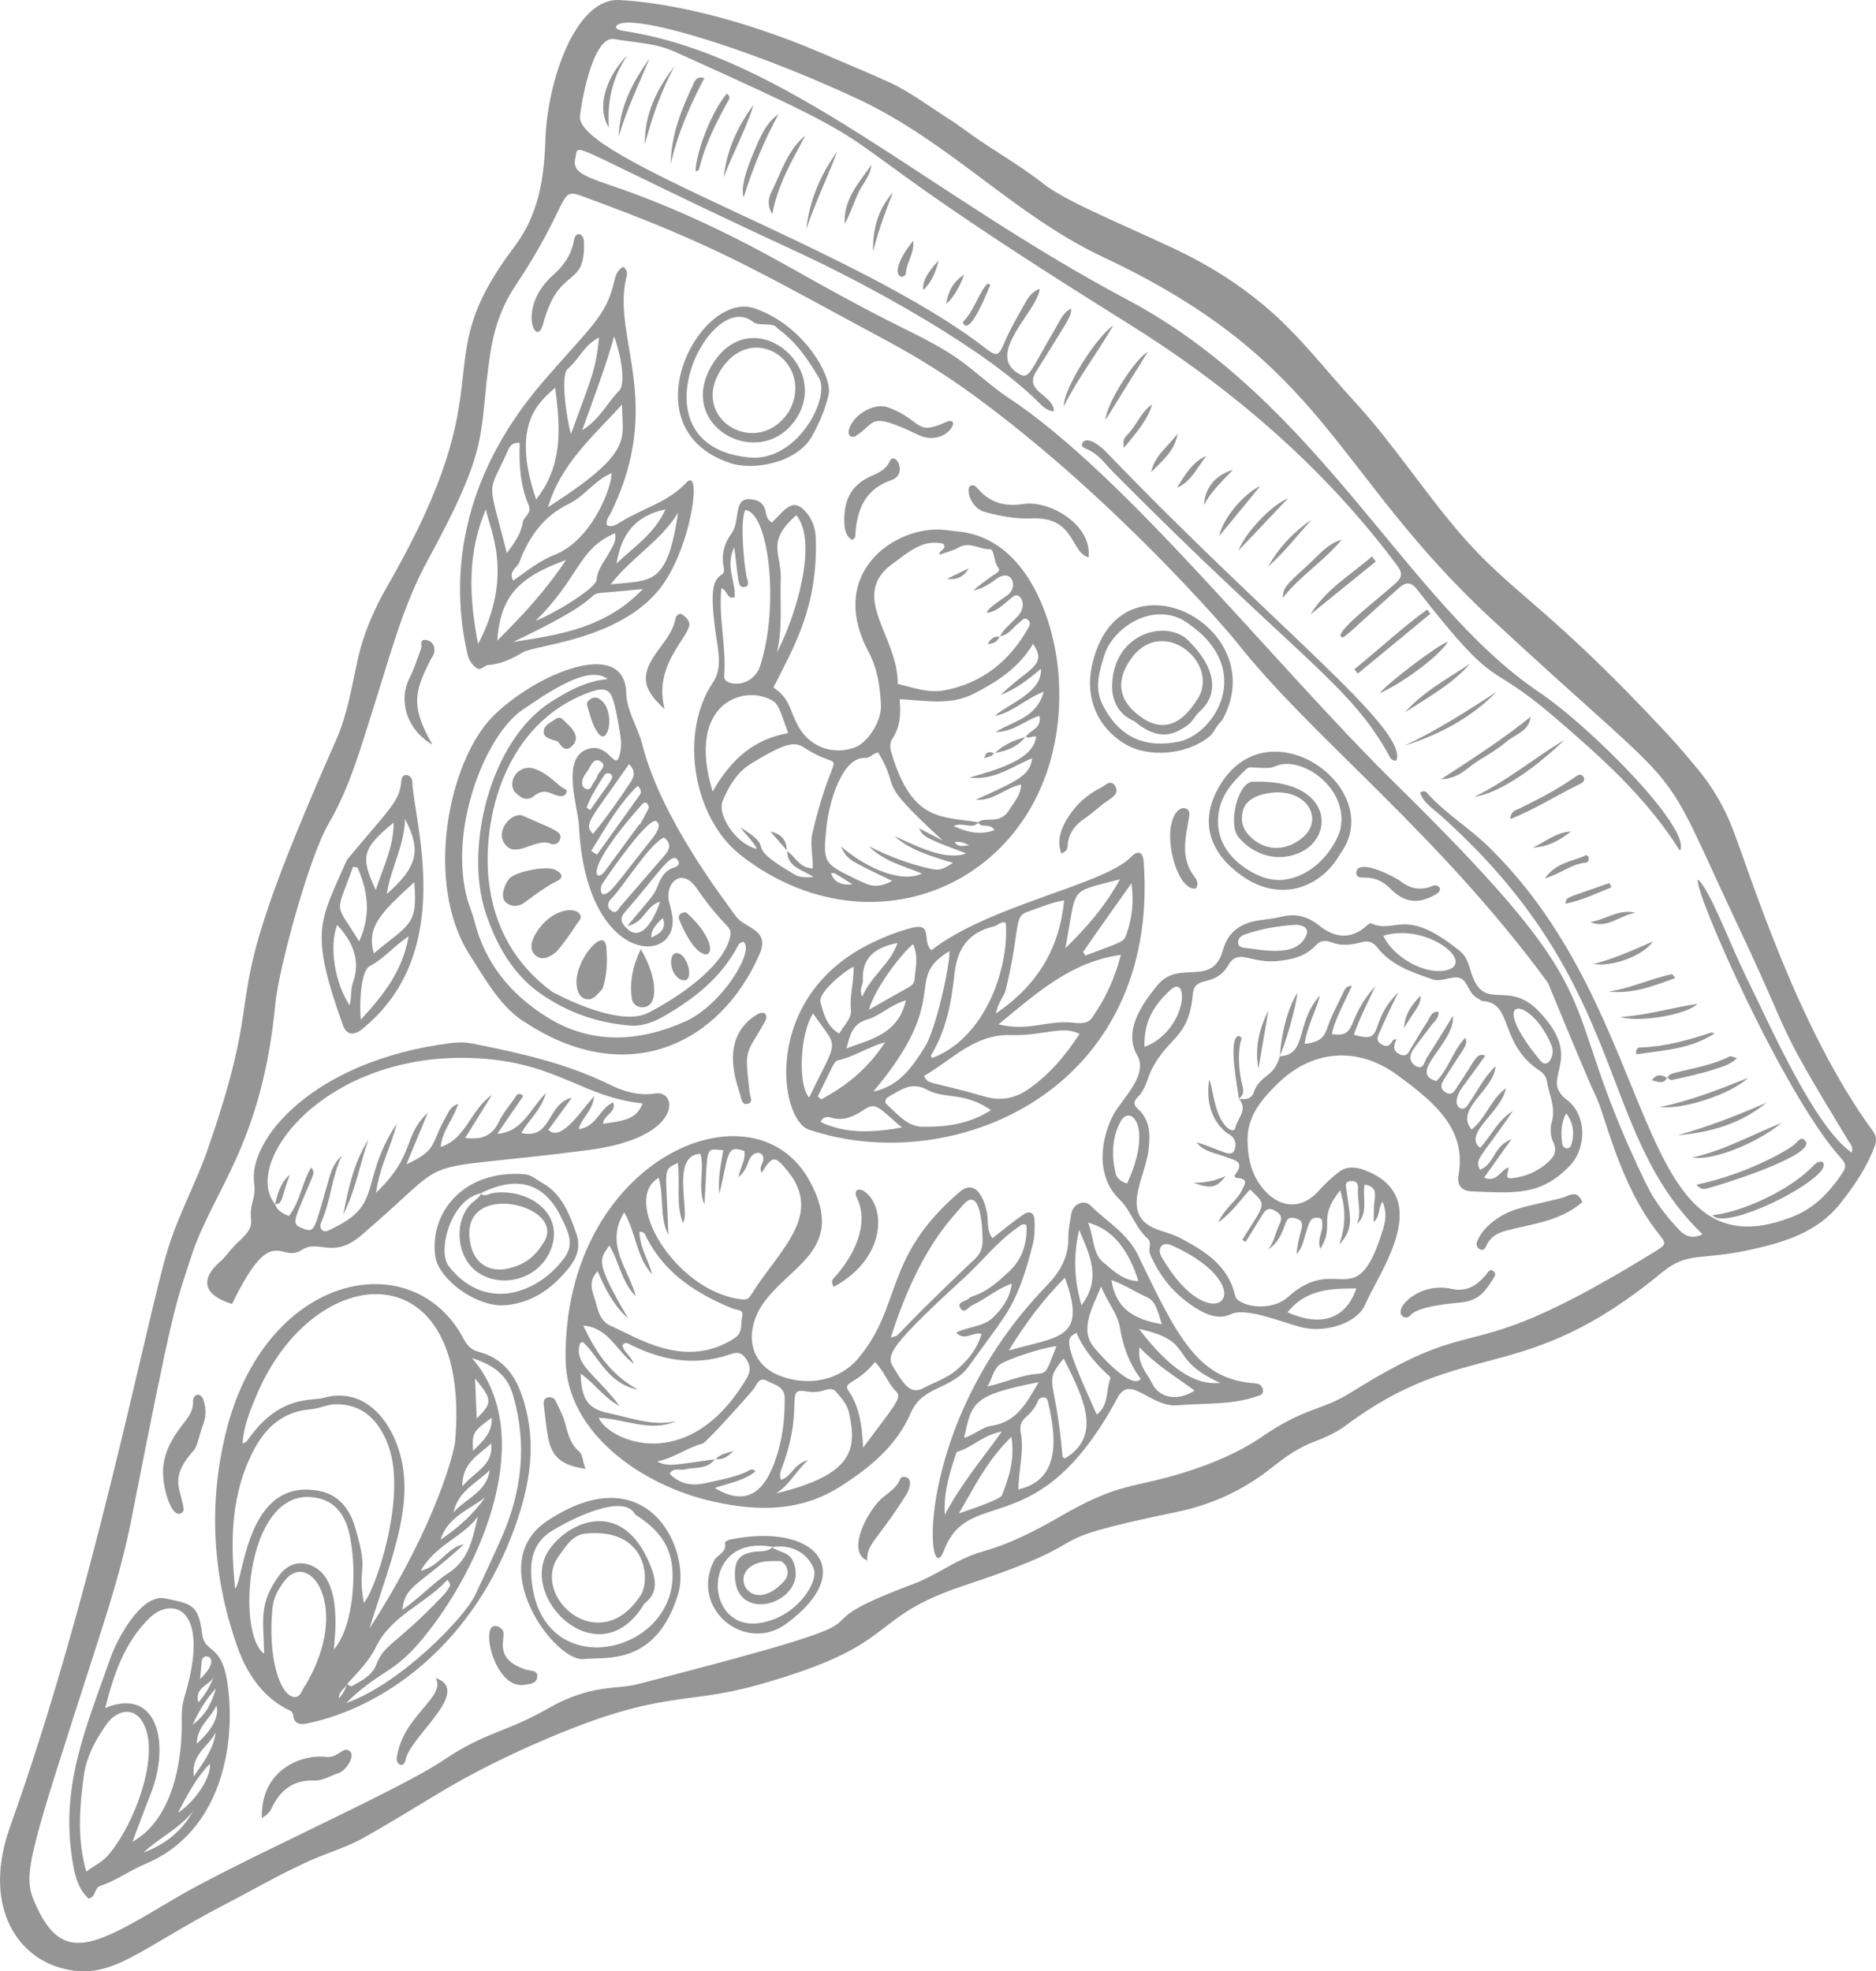 <svg xmlns="http://www.w3.org/2000/svg" id="Ebene_2" data-name="Ebene 2" width="348.22mm" height="365.97mm" viewBox="0 0 987.07 1037.4"><defs><style>      .cls-1 {        opacity: .49;      }      .cls-2 {        fill: #262727;        fill-rule: evenodd;      }    </style></defs><g id="Layer_1" data-name="Layer 1"><g class="cls-1"><path class="cls-2" d="M506.54,67.58c13.75,10.35,29.02,18.44,42.52,29.17,13.76,10.94,55.51,26.95,77.95,38.69,17.85,9.34,34.28,20.82,48.86,35.1,13.01,12.73,24.15,27.02,36.43,40.33,20.18,21.87,36.29,46.94,55.6,69.48,27.88,32.51,45.01,36.83,109.34,105.86,5.63,6.05,10.89,12.36,16.16,18.68,7.88,9.46,13.9,19.99,18.36,31.52,9.2,23.82,34.05,104.7,73.41,158.43,1.88,2.56,2.5,4.91,1.27,8.21-4.2,11.3-10.84,21.08-18.25,30.4-11.89,14.96-29.01,20.14-46.55,24.07-26.93,6.05-33.51.82-47.15,12.09-74.11,61.19-103.22,33.38-166.6,80.67-4.7,3.5-10.28,6.09-15.81,8.14-8.5,3.15-15.53,8.03-22.61,13.69-14.56,11.65-31.31,19.58-49.72,23.4-83.58,17.37-32.32,12.31-111.45,38.5-54.35,17.99-32.03,30.87-109.46,52.65-38.77,10.91-49.55,2.21-110.5,28.06-20.34,8.63-40.11,18.34-59,29.83-12.6,7.66-25.2,15.35-38.05,22.58-5.71,3.21-11.94,5.61-18.1,7.91-18.91,7.05-36.11,17.46-53.93,26.67-47.35,24.49-60.91,41.58-87.76,33.78-23.49-6.83-40.67-33.75-26.14-74.35,44.36-123.99,71.68-266.68,82.81-303.31,5.57-18.33,14.94-35.2,21.21-53.27,35.65-102.73-1.62-59.11,67.51-215.23,5.85-13.2,8.17-27.79,11.26-41.95,3.06-14.02,8.69-26.84,15.84-39.27,64.24-111.76,18.08-114.07,66.77-178.44,12.54-16.57,15.55-35.78,16.18-55.7C287.92,42.33,302.93-1.17,325.88.02c24.93,1.3,63.01,9.2,107.54,28.38,11.22,4.83,22.51,9.49,33.65,14.52,11.5,5.19,21.53,12.88,32.12,19.61,2.51,1.59,4.9,3.37,7.35,5.05ZM305.66,103c-12.11-4.4-5.2,3.41-34.79,47.86-7.34,11.03-11.14,23.18-13.05,36.03-6.41,43.33,1.16,45.68-32.93,108.24-12.97,23.81-19.68,50.01-27.87,75.62-6.84,21.37-12.7,43.1-24.12,62.68-10.57,18.12-26.33,77.04-27.97,94.3-7.19,75.36-32.94,98.23-44.46,133.94-8.6,26.68-8.63,22.23-31.59,139.05-4.73,24.03-12.24,47.07-19.69,70.21-33.31,103.48-37.35,114.78-31.41,129.1,14.57,35.17,31.71,24.3,74.18-.95,32.29-19.19,117.25-56.56,141.16-72.67,22.92-15.43,32.54-14.35,55.65-27.56,21.98-12.57,35.77-9.75,46.34-12.47,162.64-41.94,68.39-23.93,145.72-52.94,12.39-4.65,22.84-13.21,35.71-16.81,14.34-4.02,27.51-10.62,40.38-18.08,33.08-19.18,38.17-14.82,66.61-23.82,14.3-4.53,27.82-10.09,40.19-18.49,24.31-16.53,30.64-13.15,47.62-23.78,72.8-45.6,54.28-8.94,159.88-74.11,5.54-3.42,5.58-3.99,1.62-8.94-21.18-26.56-28.16-62.89-33.38-73.04-3.4-6.62-24.98-59.14-24.98-59.14-58.21-79.52-125.06-129.74-164.45-180.09-2.72-3.46-62.29-73.7-136.71-128.4-14.96-10.99-30.68-20.83-46.94-29.56-67.71-36.31-88.84-50.08-160.72-76.18ZM974.32,606.58c.9-3.4-.84-4.64-1.84-6.29-40.2-66.18-28.07-49.64-56.08-108.98-47.27-100.1-21.29-63.27-131.31-165.25-84.5-78.32-86.27-135.06-204.49-190.69-47.35-22.29-80.51-60.49-129.47-83.39-59.78-27.93-124.44-46.98-127.09-37.7.43,1.38,2.65,1.76,4.07,1.98,84.71,12.85,157.75,84.43,265.32,141.6,100.82,53.59,146.57,159.29,216.26,206.32,28.3,19.1,80.84,72.66,74.19,83.49-17.91-28.5-42.17-49.84-66.65-70.83-36.26-31.1-27.67-10.3-71.79-66.85-2.98-3.82-5.85-3.67-9.13-.77-31.6,28.04-29.15,27.35-31.04,25.42-.07-4.36,19.27-18.97,29.05-27.7,3.7-3.3,3.49-5.73.94-9.15-38.12-51.27-86.91-93.41-141.82-127.64-186.62-116.31-98.54-79.85-238.42-142.94-10.3-4.65-21.17-4.72-31.82-6.65-10.89-1.98-17,31.25-18.05,40.46-2.58,22.6,146.16,69.89,213.63,122.43,5.41,4.22,6.71,3.96,9.36-2.39,3.07-7.38,7.09-14.17,10.95-21.09,1.67-2.99,3.36-6.17,7.96-8-1.12,11.87-28.58,33.77-11.49,44.43,6.11,3.81,5.76.25,20.57-25.04,1.84-3.16,3.31-6.77,7.34-8.99.58,3.57-.28,4.22-18.35,33.25-6.63,10.64,9.28,11.99,9.41,20.88-3.61-.29-5.78-2.49-7.82-4.53-28.8-28.88-90.43-62.31-126.14-78.86-123.51-57.29-115.99-58.79-117.74-50.55-1.45,6.8.61,8.96,18.43,14.98,33.26,11.21,64.74,26.42,95.2,43.62,16.62,9.4,33.28,18.58,50.28,27.29,13.47,6.89,27.5,13.05,39.76,22.15,8.2,6.08,15.67,13.19,24.16,18.79,61.65,40.67,138.77,139.27,203.87,203.32,121.38,119.42,80.46,105.14,131.71,210.53,4.36,8.97,10.46,16.78,17.31,24.01,3.44,3.63,7.19,4.74,12.26,2.26-56.86-54.75-37.04-130.29-137.76-220.33-3.99-3.57-8.94-6.52-10.83-11.97,1.63-1.37,2.85-.84,3.73.16,9.42,10.63,21.68,17.96,31.89,27.86,92.57,89.68,74.87,228.72,160.32,195.09,11.75-4.62,19.6-13.1,26.31-23.15,1.8-2.69,2.07-4.57-.68-7.58-30.22-33.11-78.26-142.17-75.39-146.7,6.08,4.81,16.88,33.9,25.01,50.48,14.4,29.41,36.44,79.63,55.91,93.22Z"></path><path class="cls-2" d="M243.95,704.62c1.82,3.45,4.04,5.73,7.79,6.73,13.62,3.6,20.05,13.23,23.92,26.27,7.5,25.22,2.09,48.83-7.1,72.18-21.96,55.72-65.6,88.54-106.96,97.17-3,.63-6.89.69-7.31-4.24-.2-2.46-2.52-2.83-4.15-3.73-13.59-7.49-21.13-20.28-25.79-33.86-12.36-35.94-14.69-72.8-5.81-110.08,20.39-85.63,98.82-101.05,125.42-50.45ZM182.47,886.35c-.97,2.49-4.38,3.6-4.07,7.43,2.14-2.51,3.41-4.9,4.11-7.61.84.44,2,1.48,2.46,1.23,5.12-2.83,10.82-5.69,12.96-11.25,4.41-11.49,10.1-10.11,35.3-36.63.9-.95,1.79-1.97,2.4-3.11.63-1.17,2.41-2.33-.29-4.98-11.7,12.83-29.45,18.54-37.66,35.49-3.54,7.32-9.6,13.28-15.21,19.43ZM194.42,856.96c35.51-55.06,44.61-93.55,45.02-98.23,8.98-101.48-74.28-97.28-104.81-23.68-3.18,7.68-6.47,15.6-6.99,24.52,1.04-.36,1.48-.07,3.39-2.73,16.25-22.86,33.12-19.49,39.06-21.19,16.95-4.77,29.03,5.19,35.61,17.56,16.6,31.26.44,65.22-11.29,103.75ZM123.7,836c4.75-4.53,5.68-59.54,44.97-51.25,9.27,1.95,15.21,9.23,17.9,18.14,8.07,26.74,1.14,19.33,4.86,40.68,5.16-6.11,15.45-35.82,15.97-60.5.2-9.76-.97-19.06-5.44-27.79-5.19-10.15-12.93-16.2-24.91-16.31-4.8-.04-8.92,2.3-13.44,2.65-14.35,1.09-23.68,9.28-29.99,21.26-11.94,22.7-12.64,47.01-9.91,73.13ZM175.66,868.06c11.2-13.18,12.22-43.73,8.04-61.44-1.94-8.18-6.48-15.63-15.26-17.97-38.93-10.36-44.77,71.08-29.44,81.6-.5-18.5-2.77-26.12,7.57-40.79,4.86-6.88,11.98-8.66,19.05-4.72,14.8,8.24,10.32,38.01,10.03,43.31ZM248.35,714.7c34.59,39.68,5.91,109.55-26.64,148.45-5.04,6.03-10.68,11.5-17.46,15.89-7.17,4.65-14.39,9.44-22.14,17.19,28.27-9.91,62.21-44.66,68.1-57.23,4.62-9.86,9.24-19.72,13.64-29.68,10.77-24.35,13.64-49.33,6.05-75.24-3-10.24-9.87-15.69-21.54-19.39ZM160.94,886.48c24.1-41.24,1.59-71.19-11.14-54.68-3.25,4.23-5.9,9.01-6.42,14.23-2.66,26.35,3.97,46.37,11.48,47.03,3.44.31,4.2-4.39,6.08-6.58ZM251.48,798.08c-8.07,10.88-22.56,14.97-30.12,28.56,10.29-2.43,13.8-12.47,22.74-13.92-24.48,22.42-30.89,21.38-32.42,34.39,9.03-6.03,15.88-13.89,24.37-19.39,11.01-7.13,12.58-18.46,15.42-29.64ZM258.41,759.63c-6.3,5.94-15.25,9.9-15.16,22.61,6.58-7.99,16.57-11.06,15.16-22.61ZM238.69,795.82c6.41-7.28,17.45-10.67,18.91-22.11-6.92,6.85-16.81,11.21-18.91,22.11ZM231.8,810.25c9.03-6.08,17.11-13.18,23.39-22.21-8.53,6.6-19.75,10.31-23.39,22.21ZM250.82,746.47c8.35-8.22,8.28-10-.88-21.05.3,7.12.57,13.53.88,21.05ZM258.72,746.08c-10,7.3-10.34,7.88-9.83,17.46,4.96-5.12,10.24-9.27,9.83-17.46Z"></path><path class="cls-2" d="M406.16,274.99c7.34-7.38,10.8-12.74,17.1-6.39,3.93,3.97,5.8,9.22,5.97,14.39,1.23,37.04-12.06,58.28-22.26,78.78,9.06,6.24,8.21,11.66,13.07,20.47,5.94,10.82,18.32,15.38,29.81,11.06,6.89-2.59,14.17-13.99,13.68-22.51-.55-9.54-1.77-18.83-6.49-27.67-22.43-42.03,14.42-66.57,39.3-64.31,2.63.24,5.25.66,7.88.91,36.59,3.52,51.13,48.15,52.86,77.1,6.05,100.48-92.12,151.22-166.87,93.61-25.86-19.93-32.9-64.93-15.09-91.3,4.52-6.68,3.14-14.67,2.02-22-4.28-28.07-1.63-32,2.83-34.91,1.46-.95.92-3.04.65-4.66-1.03-6.23.6-11.87,4.26-16.81,4.61-6.23,1.04-18.19,9.02-18.06,3.88.07,7.85,1.27,8.89,6.29.44,2.15.8,4.63,3.38,6.01ZM414.2,447.75l-.26.08c4.54,2.62,6.5,9.07,13.71,9.17.19-6.52-1.6-12.63-.15-18.79,12.16-51.38,18.89-29.65-4.24-44.7-5.29-3.45-9.83-2.71-27.81,8.14-7.61,4.58-11.99,12.1-15.24,19.9-2.92,6.99,6.67,22.56,18.1,25.23-2.27-4.52-6.04-7.5-8.69-11.34,20.91,12.95-1.21,7.44,28.7,24.91q3.1,1.82,9.62,1.15c-5.46-3.92-13.75-4.79-13.74-13.74ZM514.53,432.85c3.82-3.57,11.41,1.68,16.52-6.67,2.51-4.1,6.08-7.75,6.23-13.32-8.37,1.63-14.67,8.84-23.82,7.98,23.07-10.36,28.46-13.09,29.61-21.78-10.93,4.39-19.94,11.84-32.98,10.09,24.19-6.45,33.69-12.36,35.12-21.37-1.79-1.06-3.77,1.46-5.51-.3l.08.29c1.99-3.62,8.52-4.21,7.11-11.04-7.58,2.17-13.28,8.43-23.03,8.48,9.87-6.08,21.56-7.44,25.27-21.16-10.07,3.95-16.54,11-25.63,12.68,6.94-6.33,25.08-12.32,24.18-24.79-7.29,6.27-13.68,10.9-21.18,13.77,15.37-14.81,24.72-15.28,17.06-26.92-7.55,12.71-18.67,19.78-30.8,26.09-12.85,6.69-26.07,3.65-39.43,3.07.8,7.84.26,14.68-3.72,20.66-1.99,2.98-1.12,5.83-.29,8.52,10.85,35.31,25.87,32.41,45.63,35.61-3.5,4.06-8.31-.41-13.19,1.97,7.51,3.48,14.13,4.74,21.47,2.18-2.16-4.02-6.76-.85-8.7-4.04ZM526.06,335.09c1.52-3.44,4.41-5.69,6.97-8.27,2.06-2.08,4.42-4.15,4.96-7.25.34-1.97.08-4.15-1.46-5.55-2-1.81-3.58,0-5.06,1.19-3.67,2.99-6.99,6.61-12.19,7.3-.19-2.3,9.14-7.91,11.18-9.59,5.44-4.51,1.72-14.23-6.44-8.11-3.58,2.69-7.28,5.1-11.86,5.88,2.89-2.61,6.05-4.8,9.13-7.09,1.76-1.31,5.52-2.83,4.02-4.7-2.6-3.24-2.03-10.01-4.48-9.91-5.52.22-10.63-4.2-16.3-.97-3.08,1.76-6.67,2.62-10.1,3.89-.61-2.62,4.22-2.63,1.89-5.76-11.01-2.61-18.34,4.57-26.33,10.24-23.93,17.03,2.61,38.2,2.39,63.52,8.34,1.95,16.17,4.97,24.57,3.37,19.81-3.77,34.01-15.2,43.88-32.45.84-1.46,1.72-3.11.23-4.49-2.18-2.02-3.48.4-4.9,1.43-3.35,2.41-5.43,6.66-10.2,7l.09.31ZM495.94,442.26c-36.9-34.05-20.9-24.41-33.86-46.25-2.96.44-4.26,2.99-6.84,2.86-12.3-.66-19.02,23.63-20.35,35.96-2.18,20.2-1.36,19.54,17.29,28.69.89.44,1.83.75,2.73,1.19,4.74,2.28,9.21,1.71,14.53-1.14-23.87-11.46-23.38-11.07-27.03-18.21,15.22,13.05,33.17,19.17,42.62,14.3-9.79-3.99-20.14-6.49-27.82-14.29,10.57,5.26,21.34,9.49,33.01,11.93,4.91,1.03,6.86-.56,11.2-3.23-11.87-3.55-22.41-6.66-30.92-14.13,11.74,5.34,27.17,13.23,37.85,9.16-22.76-8.54-22.24-8.74-24.91-13.25,4.5,2.32,8.5,4.38,12.5,6.44ZM379.52,309.58c-1.52,15.96,2.76,30.96,1.51,46.12-.14,1.72,1.04,2.97,2.87,3.54,6.62,2.03,13.76-1.79,16.01-8.66,10.28-31.4,4.74-80.89-7.78-82.17-2.99,6.12-.47,28.86.53,34.49.37,2.07,2.28,5.4-.76,5.97-3.93.75-3.15-2.77-5.59-20.89-4.84,10.26.93,18.39.24,26.34-4.59,1.18-3.41-3.71-7.04-4.73ZM374.97,416.55c9.78-17.26,21.91-27.6,39.76-30.76-3.65-9.78-4.81-14.84-7.76-16.74-14.71-9.46-46.42.46-32,47.49ZM419.01,271.11c-16.24,14.21-7.72,19.95-8.21,33.72-.44,12.85,1.03,25.8-2.04,38.61,9.98-19.11,21.84-58.16,10.25-72.33ZM448.51,465.39c-11.43-7.1-8.6-5.87-11.25-5.87q2.21,6.82,11.25,5.87ZM509.83,444.92c-3.25-2.06-5.16-2.04-7.52-1.78,2.01,3.05,4.34,1.85,7.52,1.78Z"></path><path class="cls-2" d="M522.09,651.66c5.62-4.35,10.69-8.59,16.1-12.35,3.72-2.59,6.08-1.22,6.17,3.46.07,3.93.07,8.03-.89,11.8-3.47,13.77-7.53,27.41-15.66,39.31-5.78,8.45-12,16.59-17.96,24.92-9.2,12.88-24.3,10.09-30.58,24.65-7.46,17.3-21.37,28.77-36.93,38.7-21.01,13.41-43.26,13.27-66.58,8.15-38.13-8.36-77.67-36.34-78.17-74.71-1.38-105.53,99.15-148.79,128.66-93.67,19.34,36.13-11.26,43.8-25.41,65.05-2.23,3.35-3.71,6.97-4.6,10.85-2.67,11.56,2.7,21.73,13.75,26.06,15.54,6.1,31.87,2.42,41.47-8.94,23.56-27.86,13.07-53.31,53.59-87.78,9.68-8.24,14.19,7.86,14.55,13.41.23,3.55-.07,7.28,2.5,11.06ZM376.31,767.66c-3.96,5.73-10.46,4.26-15.97,5.62-2.68.66-6.08-1.19-8,2.27,5.16,5.25,11.31,6.57,18.26,5.06,7.42-1.61,14.9-3,21.97-5.94,1.54-.64,3.02-2.5,4.9-.36-6.28,5.03-13.95,6.17-21.43,8.73,18.23,10.88,27.77.72,33.58-19.99,2.5-8.93,3.34-18.15,3.24-27.43-.06-6.13-5.47-6.83-9.29-8.97-4-2.23-5.23,1.67-6.7,3.86-1.35,2.01-25.25,28.69-27.19,29.18-8.08,2.02-14.65,7.42-23.88,9.41,5.94,2.89,7.85,1.9,30.58-1.19l-.07-.26ZM346.58,619.82c-19.91,11.41,8.39,58.81,42.2,63.76,2.22.33,4.52.87,6.12-1.73,14.89-24.05,38.66-42.05,19.49-65.65-6.84-8.42-8-7.98-13.63.92-.97-1.68-.53-3.2.19-4.68,2.88-5.97-3.87-8.24-6.68-2.24-1.3,2.77-1.85,6.06-5.72,9.34,1.11-5.65,3.95-9.32,3.06-13.87-9.55-3.21-7.97,1.06-13.13,22.72-.83-7.91.77-15.49,2.07-23.1-9.86-.77-7.99-3.09-9.9,28.6-3.75-8.85.14-17.98-2.11-26.74-15.99.71-5.14,31.21-9.21,36.37-3.96-10.13-1.24-20.7-2.72-31.56-8.36,4.02-6.05,2.33-4.95,37.9-4.73-9.26-2.17-19.51-5.07-30.06ZM306.8,706.3c-.61.22-1.55.29-1.64.63-3.32,11.24,7.55,15.48,20.85,32.95-8-3.95-12.86-11.74-20.51-17,.39,13.38,3.77,18.49,14.64,20.75,11.7,2.44,23.21,7.08,35.59,4.26-13.58,6.03-26.83-1.22-40.73-1.77,5.16,12.07,47.2,30.95,77.9-20.86,2.21-3.73,2.05-7.14-.9-10.88-2.82-3.58-5.53-2.44-8.68-1.4-17.99,6.02-35.05,2.88-51.58-5.34-1.38-.69-2.92-1.74-4.26.37.72,3.56,4.37,5.35,5.99,9.66-9.27-6.7-12.99-18.95-26.61-20.1,6.42,13.49,13.79,25.36,28.84,33.77-16.07-3.37-20.15-16.77-28.89-25.03ZM314.49,669.02c-5.59,5.35-2.5,11.12-1.14,15.99,1.33,4.75,2.47,10.36,8.2,12.82,13.34,5.71,38.96,23.31,64.86,6.43,4.71-3.07,3.14-7.5,4.08-11.36.99-4.06-2.75-3.36-5.02-4.29-18.65-7.64-35.12-18.02-44.9-36.57-.87-1.64-1.01-4-4.13-3.83.11,8.13,4.72,14.92,6.74,22.43-8.33-8.81-8.34-21.47-14.76-32.67-10.38,17.13,2.2,29.49,6.14,44.25-7.9-8-8.71-18.41-13.98-26.76-4.88,7.34-8.1,7.76,9.99,38.43-7.61-6.75-12.12-15.44-16.08-24.87ZM540.11,644.67c-2.27-.95-3.09.19-4.15.92-11,7.5-19.1,18.11-28.82,27-44.75,40.91-40.41,41.29-35.71,49.14,4.65,7.78,8.38,11.9,14.1,8.89,5.83-3.07,12.39-5.21,17.34-9.32,6.01-4.98,11.23-11.24,13.59-19.34-4.75-1.26-8.66,4.08-13.4-.64,6.65-3.37,14.25-3,19.31-7.88,4.9-4.71,8.91-10.1,9.99-17.94-8.13,2.82-13.77,8.2-20.65,11.27-2.11.94-4.41,5.05-6.46,1.5-1.88-3.27,2.96-3.33,4.58-5.01.85-.88,2.32-1.21,3.55-1.68,6.95-2.64,12.38-7.63,17.62-12.52,7-6.54,9.53-15.14,9.1-24.39ZM408.33,785.91c40.12-9.78,42.86-22.59,38.33-42.68-1-4.41-4.03-7.55-6.71-10.74-2.62-3.12-6.12-.47-9.26-.12-1.95.22-4,.3-5.91-.06-12.66-2.39-1.19,6.66-12.9,38.87-.9,2.49-2.21,4.94-.91,7.58,5.47-1.57,6.58-8.34,14.14-10.4-6.73,6.38-9.96,13.31-16.78,17.55ZM468.7,703.91c7.33-2.72-6.23,6.46,44.56-41.71,2.96-2.81,3.81-6.36,3.75-9.74-.22-12.52-2.42-27.72-10.49-18.15-6.3,7.47-23.14,23.36-37.82,69.6ZM454.14,761.78c15.39-20.7,20.7-26.21,17.67-29.15-4.66-4.53-6.51-11.04-11.44-15.91-9.36,11.75-17.22,10.32-13.95,15.11,5.66,8.3,7.14,17.87,7.72,29.95Z"></path><path class="cls-2" d="M695.76,488.34c6.37,4.47,14.7,6.59,23.18-1.07.71-.64,1.96-1.62,2.48-1.39,13.06,6,17.26-9.36,46.83,14.69,3.18,2.58,4.39,6.39,5.53,10.29,6.81,23.07,19.01,3.7,35.96,21.39,25.31,26.42-.88,34.7,14.85,46.67,10.33,7.87,10.44,25.39,1.12,34.84-15.09,15.31-27.76,14.19-51.41,13.2-5.14-.21-7.85-3.16-6.88-8.53,4.3-23.9-11.99-38.02-32.52-52.9-21.48-15.56-45.19-12.49-62.72,4.79-8.16,8.04-15.91,16.84-15.78,29.63.1,10.19,2.31,19.49,9.58,27.17,8.59,9.08,19.54,8.92,27.76-.34,3.26-3.67,6.89-7.12,10.8-10.08,4.34-3.29,9.32-2.59,14.15-.67,36.18,14.38,7.14,53.04-.5,70.69-4.07,9.39-20.09,14.58-32.21,12.02-9.1-1.92-29.93-11.09-38.12-7.22-5.55,2.62-11.06,1.15-16.02-1.61-10.93-6.09-19.28-14.82-24.91-26.07-1.18-2.36-2.63-4.68-2.06-7.48.36-1.73.33-3.33-1.04-4.55-6.54-5.82-8.83-14.93-14.86-20.72-12.71-12.21-9.85-32.06-2.95-44.83,4.08-7.53,18.36-20.61,12.39-30.81-7.27-12.4,1.62-26.27,10.88-37.3,11.18-13.32,28.59,1.71,34.16-18.12,2.96-10.52,10.33-14.69,20.34-15.89,3.6-.44,7.21-.95,10.74-1.78,7.24-1.69,13.68-.47,21.19,5.96ZM651.86,578.24l-.18.02c3.38.3,6.74.48,8.09-3.63,1.3-3.97,4.11-6.53,7.35-8.98,3.19-2.42,5.27-5.86,6.25-9.85l-.28.08c15.25-.7,8.05-17.2,21.47-32.1-2.22,8.4-6.75,16.08-8.15,25.58,5.97-.74,9.89-2.06,11.8-7.93,2.03-6.24,5.2-12.13,8.11-18.05.92-1.87,1.44-4.54,4.98-4.61-7.21,15.49-9.18,18.93-10.51,25.44,14.01,1.85,6.62-7.14,22.89-25.3-3.96,8.49-8.25,16.76-11.34,25.59,17.22,5.11,6.63-5.66,23.41-22.33-3.62,7.31-7.15,14.61-10.33,22.09-.92,2.17-.93,3.8,1.08,5.07,1.73,1.09,3.53,1.87,5.25-.18.78-.93,1.14-2.51,3.02-2.19-1.57,3.26-2.11,6.29,2.08,8.02,3.72,1.53,4.47-1.75,5.79-3.78,2.86-4.44,5.32-9.15,8.34-13.47,1.42-2.03,1.92-5.67,5.85-5.28.39,3.47-2.16,4.99-3.65,7.03-3.11,4.26-6.46,8.35-9.5,12.66-2.17,3.08-2.3,6.63,1.04,8.72,4.22,2.64,4.59-2,5.96-4.13,4.35-6.75,8.51-13.61,13.83-22.18,1.16,14.45-24.45,30.03-8.7,34.38,6.43-6.5,8.6-15.88,15.09-22.81,1.77,3.93-.18,4.31-10.65,21.15-1.61,2.58-3.33,5.33.42,7.6,3.43,2.07,4.66-.86,6.07-2.96,10.64-15.73,9.85-17.76,14.82-16.42-3.86,5.32-7.41,10.37-11.13,15.3-2.03,2.68-3.81,5.45-4.03,8.87-.19,2.93,3.18,5.69,5.73,2.06,5.56-7.87,8.13-14.19,14.77-20.65-.86,12.69-21.8,22.63-12.57,33.34,7.56-6.06,9.93-15.68,18.01-21.75-2.3,12.72-22.79,23.76-13.58,31.37,5.95-6.32,9.41-14.76,17.27-19.33-17.83,25.91-20.13,24.99-17.3,30.93,8.15-3.55,6.55-12.02,16.59-16.21-5.04,7.09-9.7,13.63-14.45,20.3,6.56,2.82,8.54-3.74,12.77-5.4.37,2.63-2.84,6.34,2.36,5.68,6.63-.84,12.76-3.42,17.79-7.76,3.17-2.74,6.07-5.85,3.45-11.21-1.48-3.02-1.72-7.43-.75-10.69,2.22-7.61-1.43-14.14-2.51-21.13-.36-2.34-1.42-4.1-3.61-5.55-22-14.46-13.96-36.12-30.29-36.83-.87-.03-1.66-1.05-2.54-1.47-4.85-2.25-5.17-9.32-9.49-10.71-4.28-1.38-9.43,2.43-14.45.67-10.61-3.71-21.39-7.16-28.74-16.49-2.27-2.89-4.57-4.05-8.5-2.98-5.07,1.39-10.52,2.14-15.62.11-3.53-1.4-6.03-1.06-8.65,1.74-5.56,5.93-13.03,7.43-20.69,8.1-5.32.47-10.55-.68-15.64-1.9-4.28-1.02-7.35.25-9.26,3.65-7.07,12.59-17.87,5.18-18.84,15.42-2.19,23.53-12.19,22.04-21.29,39.01-2.74,5.11-3.36,11.25-7.88,15.5-1.82,1.71-2.31,3.87.07,5.95,6.81,6,6.68,13.85,5.73,21.93-1.77,15.07-16.22,35.06,6.12,42.17,3.77,1.2,7.61,2.4,11.07,4.24,12.64,6.74,24.65,14.25,28.28,29.6.33,1.42.93,2.36,2.06,3.11,6.78,4.53,19.26,4.01,25.63-1.75,26.69-24.16,36.11,10.62,50.33-36.12,1.36-4.49,1.87-9.04-.32-14.29-2.53,3.67-1.09,7.45-4.7,10.87.16-4.45,0-7.89.48-11.23.59-4.22.63-7.75-5.27-8.57-1.21,7.18,2.25,14.93-4,20.77,2.62-6.17.1-12.39.55-18.57.2-2.79-.94-4.44-4.06-4.04-3.12.4-2.26,2.58-2.01,4.46.52,3.93,1.13,7.84,1.6,11.77.67,5.57.52,10.96-5.35,17.13,3.44-10.35,3.47-18.62.43-28.53-12.43,15.68-2.37,17.72-10.43,30.8-1.76-4.89,1.11-8.46,1.03-12.31-.04-1.62.42-3.49-1.78-3.97-1.68-.36-3.54.11-4.44,1.51-1.03,1.6-1.46,3.6-2.1,5.44-1.44,4.14-1.91,8.69-5.23,12.15.33-4.2,1.25-8.25,2.36-12.25.87-3.13,1.26-5.48-3-6.66-3.82-1.06-4.48.87-5.46,3.6-1.79,4.95-3.99,9.72-8.76,12.77,3.16-3.99,3.78-9.03,5.97-13.37,1.75-3.47.49-5.41-2.68-7.11-3.21-1.72-4.84-.27-6.39,2.27-2.9,4.79-5.89,9.52-8.84,14.28-.57-.36-1.14-.73-1.71-1.1,12.47-20.09,12.99-17.8,4.08-26.51-4.94,5.32-8.99,11.64-16.75,17.43,3.57-7.98,9.58-11.19,12.34-16.84,1.53-3.13,3.93-6.18-2.23-6.58-1.02-.07-1.99-.75-1.2-1.82,5.37-7.21-.4-7.46-5.21-9.37-5.18-2.05-11.33-2.6-15.09-7.57,4.94,1.36,9.55,3.47,14.31,5.14,1.66.58,4.33,1.47,5.36-.59,1.15-2.29,1.24-5.19-.74-7.36-1.08-1.19-2.76-1.81-3.98-2.91-8.18-7.44-9.65-16.88-8.39-27.09,1.86,2.03,2.33,18.67,9.73,25.17,1.31,1.16,3.57,2.13,4.01.11,1.1-5.04,7-9.63,1.92-15.43ZM616.54,655.38c-5.47-2.45-7.72,2-5.4,6.03,26.86,46.68,55.78,16.62,5.4-6.03ZM727.82,492.42c5.19,11.09,21.05,20.21,32.08,18.38,18.25-3.03-8.56-25.53-32.08-18.38ZM677.43,690.59c17.75,7.94,30.77,3.46,36.2-12.55-13.43.04-26.4.34-36.2,12.55ZM593.03,622.81c13.94-30.16,1.59-42.4-3.63-32.26-4.43,8.6-4.5,17.69-2.44,26.84.56,2.47,2.58,4.41,6.07,5.42ZM686.27,494.11c2.73-4.15,1.55-6.72-3.42-7.4-.32-.04-.66-.05-.98-.04-9.2.56-18.22,2.06-26.95,5.1-2.03.7-3.55,2.2-3.47,4.25.09,2.51,2.39,2.7,4.4,2.91,7.73.8,24.53,4.74,30.41-4.82ZM602.19,550.96c22.5-8.69,23.76-39.14,13.7-30.04-8.48,7.66-14.26,16.54-13.7,30.04ZM810.56,558.28c1.84,2.23,3.99,1.78,5.4-.96,1.29-2.51,1.27-4.96.2-7.56-10.68-25.79-35.34-27.49-5.6,8.52ZM824.09,585.86c-2.85,5.12-2.8,10.5-2.14,15.92.17,1.41,1.24,2.5,2.58,2.54,1.43.04,2.07-1.23,2.44-2.59,1.51-5.59.85-10.85-2.89-15.86Z"></path><path class="cls-2" d="M277.07,538.47c-13.2-7.71-21.29-22.41-30.06-36.17-24.11-37.84-10.87-102.08,12.38-125.36,22.31-22.32,69.18-42,70.09-12.38.31,9.88,6.14,17.99,8.48,27.27,9.72,38.43,42.26,80.7,49.19,90.29,4.95,6.85,18.36,6.66,12.38,20.27-20.28,46.19-68.46,71.01-122.47,36.09ZM290.48,521.93c12.39,6.56,37.64,17.66,50.52,11.08,16.84-8.59,38.91-24.23,42.86-38.91,2.06-7.69-1.25-3.35-17.47-26.85-7.69-11.13-16.81-2.56-14.29,7.62.79,3.18,1.8,6.42,1.83,9.65.27,23.73-45.96,21.54-49.33-50.3-.41-8.78-9.05-33.69,3.25-39.49,12.46-5.86,15.98,13.19,18.38,1.66.52-2.54.71-5.28.37-7.84-.75-5.53-1.78-11.04-2.99-16.49-2.08-9.31-4.58-10.98-13.75-7.62-44.59,16.3-56.06,66.63-52.76,98.43,2.63,25.35,14.55,45.19,33.41,59.06ZM319.74,357.38c-10.02-7.97-31.6,7.15-44.96,16.27-19.63,13.42-39.29,63.5-28.64,100.47,1.01,3.5,2.54,6.79,3.41,10.29,5.5,22.36,19.02,38.76,38.12,50.76,23.77,14.94,49.03,13.09,73.04,2.3,19.49-8.76,36.89-37.95,30.31-41.88-.74.41-1.97.63-2.32,1.31-8.71,17.1-23.01,28.47-39.16,37.75-5.39,3.09-11.38,5.54-17.84,5.06-17.13-1.28-32.96-6.9-46.98-16.59-14.95-10.34-23.5-25.79-29.13-42.55-11.4-33.91,2.12-90.66,34.22-111.15,9.1-5.81,18.63-11.08,29.93-12.03ZM349.43,440.74c-7.52,2.92-21.74,26.27-27.94,32.37-1.71,1.67-2.39,4.19-.04,6.02,2.9,2.25,3.8-.74,5.19-2.34,7.69-8.91,15.38-17.82,23.09-26.71,2.73-3.15,3.58-6.2-.3-9.34ZM347.3,474.43c-7.78,2.53-8.19,11.09-17.15,12.85,11.72-14.33,13.74-15.47,15.9-21.05,1.78-4.59,3.84-8.32,8.82-9.79,1.81-.54,2.98-1.82,1.87-3.64-3.33-5.45-9.66,6.42-27.98,27.23-3.35,3.8-1.25,6.61,1.74,9.17,8.36,7.12,15.28-9.63,16.8-14.78ZM316.93,470.54c4.04.35,5.52-3.17,25.93-28.88,2.25-2.82,5.48-7.43,2.51-9.47-4.09-2.79-25.51,28.42-27.79,31.89-1.31,2-2.2,4.1-.66,6.46ZM336.34,433.85c.1.06.2.12.29.18,1.58-2.89,3.26-5.72,4.66-8.69.29-.62-.29-1.98-.88-2.57-.71-.72-1.76-.43-2.5.4-32.32,36.26-24.22,41.53-19.73,35.42,6.05-8.24,12.11-16.49,18.16-24.73ZM330.99,402.08c-21.28,30.63-23.84,31.37-19,36.75,7.35-8.87,13.64-18,19.79-27.22,2.02-3.03,2.66-5.93-.79-9.52ZM311.09,447.78c.99.68,1.98,1.36,2.97,2.03,7.52-10.48,15.09-20.93,22.53-31.47.99-1.39.72-3.13-1.07-4.79-10.33,9.94-16.99,22.35-24.43,34.22ZM314.17,408.93c.12-2.73,6.29-5.84,1.47-8.43-3.77-2.03-5.1,3.75-7.26,6.32-2.12,2.51-3.47,7.12.04,8.36,2.46.86,2.84-1.96,3.94-3.36.6-.77,1.05-1.65,1.82-2.89ZM308.66,424.95c.61.48,1.22.96,1.83,1.44,10.38-15.05,13.36-17.44,10.69-19.09-1.33-.83-2.62-.32-3.36.84-3.44,5.4-6.99,10.74-9.15,16.8ZM348.76,483.13q-6.63,5.74-6.03,10.27c4.27-2.11,8.15-4.18,6.03-10.27Z"></path><path class="cls-2" d="M490.09,500.02c30.78-23.94,90.81-34.27,105.1-49.13,3.21-3.33,6.18-3.08,6.58,2.66,8.68,120.49-100.33,166.57-176.2,140.9-15.51-5.26-24.73-68.41,30.72-97.04,7.26-3.75,14.9-6.84,22.86-8.99,12.31-3.34,5.58,6.83,10.93,11.59ZM567.99,544.1c-8.53-4.74-19.59,1.13-36.1.61-19.31-.6-31.04,13.15-45.73,21.5,2.65,4.88,1.23,2.05,32.28,10.93,8.72,2.49,16.15.7,23.3-4.41,10.61-7.59,18.87-17.25,26.25-28.62ZM529.2,485.6c-2.61-.94-4.2,1.44-6.38,1.95-13.45,3.19-19.26,11.72-20.69,25.52-1.51,14.58-4.36,29.22-12.2,42.19-.36.6.07,1.15.88,1.4,28.21-10.91,40.22-48.16,38.39-71.05ZM589.75,502.5c-26.88,3.75-44.56,20.49-64.43,36.57,16.59,3.98,25.49-2.51,39.93-.82,3.08.35,7.08.52,9.18-2.45,7-9.9,12.1-20.71,15.32-33.29ZM524.06,533.33c21.81-14.94,33.33-34.03,35.86-59.48-7.11,1.03-12.74,3.8-18.6,5.73-8.46,2.78-3.91,6.73-12.04,40.94-.93,3.96-4.34,7.03-5.22,12.82ZM521.42,584.22c-14.17-9.81-24.46-5.75-33.31-10.61-8.55-4.69-14.05-.06-20.38,3.44-1.57.88-2.74,2.7-1.26,4.03,5.56,5.01,10.9,11.75,18.65,11.87,12.12.18,24.38-1.17,36.3-8.73ZM499.54,500.52c-24.97,15.16,2.45,23.54-40.04,73.93,14.08-3.05,20.47-13.16,26.88-23.08,6.4-9.89,13.72-45.16,13.16-50.85ZM427.81,533.3c-6.99,10.82-8.09,37.51-2.09,44.31,15.72-32.69,15.69-24.36,2.09-44.31ZM569.9,501.02c.4.61.79,1.23,1.19,1.84,19.87-7.58,20.1-6.87,21.68-11.41,2.97-8.58,3.9-17.39,2.55-26.61-.09.11-22.19,31.13-25.42,36.18ZM560.54,499.02c10.99-10.78,20.87-21.89,28.73-36.32-27.6,7.44-22.33,2.66-28.73,36.32ZM449.18,508.68c-5.19,2.54-18.82,13.66-17.46,18.72,1.68,6.19,3.18,12.54,9.82,16.56,2.49-4.42,6.66-8.17,6.19-12.52-.8-7.34,1.58-14.25,1.44-22.76ZM430.31,576.96c.57.53,1.15,1.07,1.74,1.6,13.01-6.95,24.3-15.85,33.72-30.16-9.8,2.95-16.63,7.75-24.57,9.54-2.54.58-2.49,2.11-10.88,19.01ZM457.17,531.4c6.76-3.86,13.5-7.76,20.32-11.51,1.83-1,3.5-1.99,3.67-4.22.48-6.08,2.18-12.24-.73-18.79-4.62,3.32-19.86,22.26-23.26,34.53ZM474.58,593.35c-12.27-10.41-13.66-13.47-19.51-9.65-5.38,3.51-11.14,6.71-18.24,4.3-1.02-.34-4.09-.52-5.03,2.48,13.44,6.32,27.3,5.56,42.78,2.87ZM476.63,526.43c-8.19,2.35-13.53,8.11-20.34,10.08-8.14,2.35-9.1,8.66-10.89,15.17,12.91-4.77,27.24-7.53,31.23-25.25ZM453.64,524.56c4.85-11.31,14.93-17.32,18.56-28.3-11.77,2.29-18.87,7.74-18.16,19.85.13,2.26-2.2,4-.4,8.46Z"></path><path class="cls-2" d="M327.86,140.38c2.86,2.04,2.01,4.33,1.62,5.98-7.54,31.35,20.31,65.64-8.08,123.52-.99,2.02-2.83,3.74-2.04,6.55,2.71,1.28,5.14-.46,7.06-1.66,11.41-7.12,25.09-10.43,34.63-20.72,8.7-9.37,2.66,35.16-14.14,56.05-21.58,26.84-65.21,29.23-71.84,33.2-5.7,3.41-11.52,6.18-18.25,6.7-2.17.16-3.85,3.32-6.28,1.46-2.4-1.82-3.95-4.43-4.63-7.42-10.62-46.94.09-97.19,40.17-143.6,24.36-28.2,32.78-33.97,36.9-51.62.75-3.18,1.47-6.45,4.9-8.45ZM270,305.57c7.01-4.9,13.6-10.35,21.5-13.45,20.94-8.19,30.94-37.78,30.2-43.11-8.88,3.78-14.2,12.19-22.36,16.12-13.44,6.47-21.02,17.44-26.06,30.65-1.17,3.06-5.97,4.88-3.27,9.78ZM327.28,212.89c-15.12,16.61-32.35,31.42-38.93,54.02,46.17-29.59,38.9-35.75,38.93-54.02ZM282.09,262.84c14.47-18.43,12.6-38.17,10.03-58.83-7.78,7.19-23.86,18.38-10.03,58.83ZM251.55,338.9c19.38-36.73,5.65-61.31,4.11-70.87-9.69,22.57-9.07,45.54-4.11,70.87ZM266.67,291.05c4.06-5.32,7.47-10.15,8.38-16.12.48-3.2,5.03-4.63,3.03-9.29-4.42-10.31-5.05-21.43-4.61-32.54-3.78-.47-5.21,1.6-6.29,4.06-10.76,24.35-10.9,12.91-.51,53.89ZM338.28,309.95c-47.97,5.16.12-4.58-68.35,27.89,24.32-3.78,48.69-7.25,68.35-27.89ZM281.8,326.69c8.07-2.84,31.69-16.88,32.07-21.51.5-5.87,4.45-10.13,7.02-15.03,1.44-2.74,3.59-5.32,2.72-9.54-19.56,8.28-18.59,23.27-41.81,46.09ZM321.29,307.56c21.43-2.43,29.66,1.21,35.5-37.77-9,14.87-24.49,23.46-35.5,37.77ZM300.39,228.44c10.7-29.38,13.11-33.6,14.81-50.83-7.96,3.98-10.68,11.69-16.46,16.46-4.33,3.57-.02,28.98,1.65,34.37ZM297.78,294.71c-24.58,8.93-34.46,18.73-36.15,42.38,13.73-13.52,25.98-27.01,36.15-42.38ZM306.33,226.41c9.44-5.88,13.12-14.44,19.34-20.7,4.37-4.41-.2-22.91-2.55-28.69-4.48,16.1-10.45,31.6-16.79,49.39ZM324.42,296.54c8.81-8.62,19.72-15.28,25.69-28.45-16.49,3.36-23.35,13.79-25.69,28.45Z"></path><path class="cls-2" d="M122.08,686.23c-13.7-4.24-17.96-12.05-6.23-22.34,3.43-3.02,5.92-7.12,9.34-10.17,11.24-10.05,4.69-10.31,7.57-20.79.92-3.37,1.53-6.34.96-10.26-3.31-22.55,30.43-64.3,102.99-73.7,4-.52,8.02-.57,11.78.18,24.83,4.96,49.52,10.35,72.5,21.72,7.31,3.61,15.43,5.96,23.89,4.55,11.74-1.95,14.83,23.25-34.99,29.74-98.75,12.83-66.62-.54-119.75,44.88-15.08,12.9-22.46,1.92-31.24,7.67-11.72,7.65-15.35-15.74-36.83,28.53ZM144.6,633.39c1.25,3.79,4.2,5.3,7.44,6.52,6.05-7.95,6.8-17.62,11.72-25.53,1.71,1.92,1.19,3.42.55,5-9.41,22.94-11.61,24.51-5.37,26.92,7.07,2.74,6.1,1.77,14.43-26.98,1.23-4.21,3.04-8.05,6.42-11.07-5.23,11.14-5.78,23.66-10.73,34.86-1.48,3.33.79,5.83,3.63,4.47,4.25-2.03,8.59-4.18,12.26-7.08,13.77-10.91,7.03-23.26,23.67-49.05-2.56,11.59-8.89,22.09-10.78,36.25,21.1-20.27,13.72-29.33,27.26-42.14-3.57,8.57-7.12,17.13-11.27,27.12,16.74-7.57,12.46-10.53,20.83-25.02,1.29-2.23,2.08-5.3,6.39-6.77-2.58,8.42-8.48,14.05-9.17,22.71,13.53-4.41,15.46-19.33,26.96-27.45-5.32,8.58-9.55,15.39-14.08,22.68,8.31,1.01,14.08-.83,17.62-8.33,2.1-4.43,5.37-8.31,8.23-12.36.99-1.39,1.8-3.84,4.73-1.41-4.57,6.65-9.13,13.3-13.7,19.93,13.23-.92,17.02-12.82,25.59-21.46-2.63,9.25-9.16,14.2-12.94,21.05,16.2,3.67,13.36-15.57,26.56-18.54-4.13,5.66-8.26,11.32-12.32,16.87,7.16,7.31,19.42-13.58,24.08-17.51-.88,7.72-6.61,11.13-8.1,17.11,9.43-1.07,10.99-11.15,18.15-14.03,1.78,5.4-5.12,6.49-5.35,11.21,14.25-1.83,17.66-3.53,20.85-10.66-31.14-3.33-44.28-20.58-83.83-23.58-81.39-6.16-127.82,54.37-109.61,76.54l-.11-.27Z"></path><path class="cls-2" d="M550.64,676.68c6.93-7.15,11.62-14.9,11.47-25.23-.06-4.24.9-8.52,1.55-12.75.77-4.96,6.62-7.77,10.11-4.3,8.56,8.5,19.49,14.62,25.05,26.21,20.99,43.78,31.77,65.52,61.7,67.36,2.36.15,3.77,1.67,4.01,3.62.3,2.48-1.86,2.77-3.87,3.44-13.35,4.44-27.32,3.26-40.99,4.5-14.31,1.3-24.88-16.66-31.66-4-41.88,78.14-77.94,45.21-91.38,80.49-9.08,23.83-17.27-65.73,54.02-139.36ZM535.83,783.8c21.08-4.86,20.61-24.79,15.64-45.84-.28-1.2-.7-2.65-2.38-2.64-1.41.02-2.54.83-3.04,2.08-1.35,3.48-3.71,6.11-6.45,8.53-2.4,2.11-3.16,4.8-2.53,8.01,1.92,9.8-1.15,19.39-1.25,29.85ZM579.37,676.95c-4.46,11.06-11.56,22.56-3.77,32.08,4.64,5.67,20.27,22.45,24.59,16.54-5.97-7.79-9.34-17.13-10.92-26.79-1.28-7.83-6.52-13.09-9.9-21.82ZM559.66,714.93c-11.15,13.6-4.19,8.59-.62,51.48.04.48.86.89,1.13,1.16,20.02-11.86,9.97-31.9-.5-52.64ZM530.76,710.71c26.29-7.58,41.51-5.65,29.53-38.33-11.39,11.48-20.4,23.51-29.53,38.33ZM546.49,727.38c-35.08,6.76-35.18,10.79-39.24,29.31,5.2-1.45,9.41-5.65,14.13-6.32,13.44-1.89,18.59-11.79,25.11-22.99ZM532.16,756.11c-12.84,12.52-19.6,26.62-27.62,40.31,2.48-.89,21.74-7.09,22.67-9.56,3.45-9.15,6.88-18.35,4.95-30.75ZM577.07,744.46c6.57-5.33,4.78-12.69,7.01-18.62.53-1.4-1.05-2.24-1.99-3.13-6.43-6.14-12.11-12.87-15.7-21.32-6,3.18-6.69,4.37,10.68,43.07ZM497.12,797.15c7.99-15.34,18.95-28.42,30.02-43.83-10.15,1.86-15.82,8.66-23.57,10.66-.38.1-.55,1.12-.76,1.73-3.46,10.19-6.4,20.47-5.69,31.45ZM519.46,729.64c9.23-2.04,17.51-6.03,26.68-6.69,5.09-.37,4.8-2.39,9.7-14.49-6.63.45-25.74,6.8-29.49,9.41-4.07,2.83-4.19,7.96-6.89,11.77ZM599.01,674.17c-5.63-17.5-13.96-27.35-26.57-30.79,3.2,7.3,2.25,16.23,8.14,21.02,5.13,4.17,10.52,9.74,18.43,9.77ZM599.27,699.33c15.92,20.72,29.27,29.84,42.73,28.4-28.77-13.05-12.2-21.75-42.73-28.4ZM599.62,709.06c-1.39,8.9,3.9,13.4,6.44,18.71,3.93,8.2,13.77,9.73,22.49,4.01-9.63-7.1-19.83-13.1-28.93-22.71ZM584.79,673.64c2.4,15.74,12.72,20.84,26.52,23.2-1.95-5.75-2.95-12.03-7.61-14.07-6.25-2.74-11.93-6.71-18.91-9.13ZM569.03,686.9c10.55-13.99,4.58-25.96-1.23-39.67-3.18,14.06-2.64,26.23,1.23,39.67Z"></path><path class="cls-2" d="M46.69,999.18c-5.26-4.71-7.08-11.24-8.26-18.05-6.95-40.13,5.75-69.17,19.96-109.4,2.56-7.24,15.24-33.21,28.35-30.58,13.73,2.77,17.78,3.04,19.6,18.64,1.2,10.27,9.81,5.02,13.04,24.22,5.04,29.96-.91,79.24-42.87,96.85-8.2,3.44-15.37,8.81-23.84,11.59-3.07,1-2.07,5.67-5.98,6.72ZM69.72,969.2c20.83-11.55,26.45-41.98,25.9-64.81-.09-3.95.33-7.68,1.49-11.57,14.26-47.4-6.81-52.99-18.69-41.14-13,12.94-18.62,29.4-23.04,47.11,27.87-11.38,34.18,19.44,23.86,45.34-3.25,8.14-6.24,16.39-9.52,25.08ZM45.37,984.9c4.27-3.1,8.49-5.14,11.33-8.39,13.99-15.98,28.02-53.4,18.52-70.01-3.49-6.1-9.09-7.38-14.95-3.38-2.23,1.51-3.78,3.62-5.28,5.8-5.42,7.89-9.64,16.1-10.95,25.9-2.2,16.51-3.54,32.85,1.33,50.08ZM93.64,953.95c9.46-6.08,17.68-19.27,16.76-25.76-7.31,7.52-12.03,16.69-16.76,25.76ZM113.51,911.63c-3.48,7.24-13.22,11.64-11.51,23.15,5.42-7.84,10.31-14.43,11.51-23.15ZM75.55,974.87c11.19-4.19,20.12-11.08,25.91-21.64-7.06,9.1-17.73,13.84-25.91,21.64ZM103.54,917.59c8.23-7.44,11.87-14.37,10.35-20-3.24,6.82-10.24,11.02-10.35,20ZM101.29,907.68c7.99-6.01,10.24-12.56,12.37-19.19-4.74,5.13-8.5,10.88-12.37,19.19ZM112.55,882.08c-1.72,4.86-10.36,5.4-8.21,13.83,4.02-4.58,6.44-9,8.21-13.83ZM105.26,883.57c12.62-11.88,1.12-14.67.82-9.28-.15,2.52-.44,5.02-.82,9.28Z"></path><path class="cls-2" d="M182.53,452.52c22.59-27.23,27.76-30.72,28.6-41.4.42-5.45,5.77-3.22,5.83.18.37,19.92,23.98,90.01-26.66,130.43-4.37,3.49-8.09,2.73-9.88-2.23-17.9-50.04-12.07-54.55,2.11-86.98ZM189.83,536.61c12.55-13.61,22.08-26.13,25.16-43.9-7.94,5.34-13.08,11.93-20.41,15.68-5.33,2.74-5.41,22.61-4.75,28.22ZM217.96,464.24c-18.1,16.52-25.07,23.65-21.29,37.49,18.6-15.65,23.3-14.45,21.29-37.49ZM188.06,456.53c-.78-.11-1.57-.23-2.34-.34-9.3,26.19-9.85,17.74,3.25,39.26,6.36-14.01,4.65-26.55-.91-38.92ZM177.4,486.72c-4.32,11.25-1.28,30.57,6.53,42.29,1.22-4.18.42-8.16,1.76-11.9,4.11-11.49.2-21.16-8.29-30.39ZM197.7,468.33c4.1-12.42,9.45-22.86,9.42-35.44-16.47,13.51-17.71,17.8-9.42,35.44ZM203.56,470.41c16.1-14.1,18.25-23,9.56-39.33-.47,14.76-7.81,26.26-9.56,39.33Z"></path><path class="cls-2" d="M288.03,800.29c53.03-35.1,75.78,15.65,68.79,38.51-11.73,38.35-38.5,32.97-49.55,34.27-15.46,1.81-53.44-50.14-19.25-72.78ZM334.27,797.02c-5.97-11.32-32.53,1.67-43.63,8.43-9.43,5.74-11.81,14.29-11.07,24.57,4.3,59.41,81.43,39.84,73.79-7.57-1.85-11.46-8.75-18.72-19.09-25.43Z"></path><path class="cls-2" d="M397.12,162.3c26,8.97,40.82,35.8,38.89,45.09-1.61,7.7-4.82,14.85-8.57,21.83-7.53,14.01-30.36,18.81-43.5,14.38-54.09-18.28-15.74-91.3,13.18-81.29ZM408.94,172.69c-2.47-3.63-9.04-.41-12.97-3.47-22.78-17.77-64.31,65.55-1.67,71.53,25.2,2.41,42.96-31.55,36.5-42.11-5.65-9.25-11.45-18.39-21.86-25.95Z"></path><path class="cls-2" d="M643.07,378.98c-3.44,3.19-4.09,6.5-6.86,8.73-11.68,9.39-31.64,11.37-44.25,3.84-14.3-8.54-21.03-23.94-17.56-40.61,13.42-64.43,96.12-21.1,68.67,28.04ZM626.24,328.89c-17.34-13.91-40.56.57-45.27,16.18-2.52,8.34-5.32,16.97-.78,25.9,8.96,17.63,22.86,22.8,40,19.33,18.59-3.77,40-37.24,6.06-61.41Z"></path><path class="cls-2" d="M285.33,622.53c10.11,5.54,14.18,15.93,17.91,26.64,3.43,9.83-2.29,16.65-8.09,22.79-7.8,8.25-17.31,13.86-29.15,14.88-15.28,1.33-35.23-13.63-36.98-25.69-3.22-22.16,14.25-45.78,46.93-43.2,3.53.28,5.99,2.56,9.39,4.58ZM252.8,628.04l.48-.13c-16.02,2.89-23.27,30.31-17.29,38.23,9.27,12.33,23.13,17.72,37.48,13.09,9.65-3.12,17.51-9.2,23.48-17.35,5.01-6.84,2.82-12.43-2.12-22.16-8.64-17.04-22.74-21.46-42.03-11.68Z"></path><path class="cls-2" d="M705.08,449.44c-9.81,17.58-31.12,25.51-50.83,12.02-19.32-13.23-23.4-31.06-11.63-49.4,26.47-41.26,87.51,3.84,62.46,37.38ZM705.16,436.81c5.19-21.65-20.47-39.75-34.08-33.58-3.06,1.39-7.11.79-10.69.7-1.65-.05-3.14-.55-4.55.76-7.33,6.78-13.8,13.94-14.85,24.63-1.39,14.18,7.47,24.06,18.1,29.86,5.43,2.97,11.71,4.89,18.86,3.38,17.64-3.71,26.1-21.15,27.2-25.75Z"></path><path class="cls-2" d="M413.7,854.49c-21.61,15.83-50.77-7.68-38.09-33.04,1.68-3.33,7.02-4.44,5.81-9.58-.08-.35,1.41-1.41,2.29-1.59,44.85-9.43,68.36,16.08,29.98,44.22ZM406.22,814.18l.45-.12c-38.11-7.21-36.72,44.04-7.4,40.11,19.76-2.67,31.5-21.59,28.91-28.5-3.2-8.51-11.98-13.22-21.96-11.48Z"></path><path class="cls-2" d="M101.18,764.1c-11.9,13.78-6.3,19.03-4.63,29.24.24,1.42-.14,2.56-1.6,3.15-4.82,1.9-9.23-12.91-9.17-21.96.08-9.43,4.42-17.22,9.87-24.31,3.09-4.01,6.21-7.57,5.91-13.01-.17-3.1,3.9-5.18,5.52-.31,1.4,4.18,1.38,8.55-.18,12.64-2.22,5.8-2.94,12.35-5.73,14.56Z"></path><path class="cls-2" d="M137.76,956.75c-.63-26.13,21.63-33.69,33.83-32.18,6.47.81,8.9-6.16,12.59-2.85,2.84,2.53-2.31,10.17-5.95,11.32-4.35,1.37-8.37,4.15-13.08,3.97-10.55-.41-17.36,4.76-21.86,13.77-.88,1.76-1.55,3.66-5.53,5.97Z"></path><path class="cls-2" d="M572.74,293.31c-9.72-2.71-6.86-21.5-30.11-20.51-8.28.35-16.21-1.18-24.29-3.31-7.78-2.04-10.45-12.48-7.61-13.88,1.25-.63,2.34-.07,3.34,1.12,6.42,7.63,14.24,10.1,24.37,8.49,13.46-2.14,36.29,10.74,34.31,28.09Z"></path><path class="cls-2" d="M832.55,632.61c-12.08,10.37-26.52,11.35-40.01,15-4.74,1.28-8.48,3.33-10.48,8-.69,1.59-1.84,2.88-3.74,1.63-1.6-1.05-1.7-2.73-.96-4.35,2.52-5.58,6.77-9.38,11.95-12.63,7.43-4.66,15.88-5.67,24.03-7.83,3.79-1.01,7.8-1.53,11.31-3.13,4.77-2.17,6.54.12,7.91,3.3Z"></path><path class="cls-2" d="M456.25,821.23c-10.13-4.39-1.71-22.4,5.9-30.96,3.66-4.12,9.34-6.26,11.45-11.96.41-1.11,2.08-1.45,3.49-.82,3.22,1.46,1.34,6.61-.57,9.6-15.94,24.99-20.23,24.8-20.27,34.13Z"></path><path class="cls-2" d="M291.06,144.73c5.55-4.87,9.62-10.77,10.93-18.24.93-5.26,5.1-3.55,5.25.6.92,25.62-12.99,11.57-21.54,43.54-3.58,13.29-13.91-8.95,5.36-25.9Z"></path><path class="cls-2" d="M438.68,677.2c-2.01-3.31-.07-4.44,1.19-5.89,9.74-11.15,17.7-27.39,10.9-41.19-1.88-3.8,1.09-5.4,4.46-2.84,10.98,8.38,10.9,35-16.55,49.91Z"></path><path class="cls-2" d="M768.37,685.45c-5.16.47-22.57,2.06-26.14,6.63-.99,1.27-2.94,1.82-4.4.49-4.63-4.23,9.12-18.01,25.79-14.33,7.98,1.77,13.31-1.65,18.05-7.13,1.25-1.45,2.06-3.93,4.36-1.97,1.53,1.3.13,2.99-.76,4.35-3.21,4.91-6.4,11.01-16.9,11.96Z"></path><path class="cls-2" d="M349.7,373.17c-10.82-9.7-12.23-16.43-6.79-25.91,4.2-7.29,10.97-13.1,12.54-21.96.26-1.45,2.06-3.02,3.77-1.75,2.07,1.53,4.28,3.61,3.2,6.56-.88,2.39-2.33,4.58-3.78,6.77-6.83,10.37-12.79,21.13-8.95,36.3Z"></path><path class="cls-2" d="M308.19,772.94c-12.39-1.59-17.77-6.07-19.72-16.07-1.12-5.79-1.64-11.7-2.36-17.55-.21-1.69.03-3.41,2.03-3.9,1.74-.44,3.43.15,4.2,1.78,1.83,3.86,3.9,7.7,4.99,11.79,1.47,5.44,2.68,10.79,7.21,14.71,2.44,2.11,1.76,5.45,3.65,9.24Z"></path><path class="cls-2" d="M497.21,222.31c10.09-4.64.92,13.68-14.15,6.49-26.64-12.73-21.78-6.31-32.88.66-1.7,1.07-4.01.11-3.68-2.3,1.16-8.23,13.15-15.65,20.86-12.76,17.9,6.71,14.17,15.13,29.84,7.92Z"></path><path class="cls-2" d="M448.2,284.07c-3.42-2.18-3.91-5.98-3.98-9.79-.21-10.28,3.14-18.48,13.1-23.24,3.98-1.91,8.62-3.4,10.68-8.07,2.83-6.39,10.06,6.62,1.04,9.68-13.87,4.71-18.23,15.56-18.99,28.83-.05,1-.04,1.92-1.85,2.59Z"></path><path class="cls-2" d="M227.61,391.93c-13.57-7.81-18.18-23.06-12.19-34.99,2.5-4.96,4.19-10.34,6.11-15.58.67-1.79-1.21-5.31,2.97-4.5,3.4.66,4.97,4.23,3.59,7.6-.49,1.21-1.38,2.26-1.95,3.44-7.47,15.39-10.72,23.14,1.45,44.03Z"></path><path class="cls-2" d="M394.43,575.11c.23,2.04,2.11,5.13-1.19,5.8-2.92.59-3.17-2.72-3.76-4.79-1.61-5.67-11.54-29.83,8.82-42.23,4.08-2.49,5.98.49,4.31,3.48-10.39,18.59-10.97,13.28-8.17,37.74Z"></path><path class="cls-2" d="M229.19,883.02c19.62,6.84-13.37,30.65-15.79,43.01-.96,4.9-5.04,2.43-4.64-.77,2.81-22.33,26.28-32.12,20.43-42.24Z"></path><path class="cls-2" d="M629.23,467.54c-9.05,1.75-17.04-24.5-11.95-37.05.48-1.2,1.08-2.44,1.94-3.36,1.39-1.5,3.31-2.51,5.25-1.42,1.54.86,1.48,2.69,1.16,4.37-.49,2.57-.94,5.15-1.36,7.74-1.32,8.27-1.41,16.25,4.13,23.4,1.22,1.58,2.54,3.92.82,6.33Z"></path><path class="cls-2" d="M558.36,449.14c-2.62-7.72.43-14.1,3.99-19.63,4.09-6.35,9.87-11.48,16.85-14.96,2.48-1.23,5.13-4.67,7.49-.97,2.33,3.66-.86,5.72-3.8,7.72-4.08,2.76-7.62,6.31-11.71,9.04-5.56,3.71-9.17,8.34-9.49,15.23-.06,1.26-.56,2.61-3.32,3.57Z"></path><path class="cls-2" d="M260.02,855.72c1.76-.21,3.16.64,4.29,1.93,2.85,3.25-6.14,14.87,12.26,20.94,2.51.83,6.73.07,6.05,4.23-.54,3.35-4.42,3.54-7.27,3.86-14.89,1.61-22.28-30.12-15.33-30.95Z"></path><path class="cls-2" d="M736.17,463.2c4.84,4.05,10.74,5.98,17.63,2.97,2.72-1.18,6.15,1.87,1.73,4.44-9.06,5.28-16.4,4.63-23.83-2.83-3.99-4-8.39-6.12-13.98-5.96-2.01.05-4.38-.11-4.07-2.81.76-6.68,15.89.11,22.51,4.2Z"></path><path class="cls-2" d="M734.69,400.32c-1.5.13-2.71-.65-3.31-1.77-20.81-38.47-47.33-50.99-145.24-149.68-4.58-4.62-8.38-10.31-14.86-12.78-1.29-.49-2.51-1.39-1.79-2.85,2.08-4.22,9.3,1.25,12.32,4.4,88.93,92.57,159.59,146.33,152.89,162.68Z"></path><path class="cls-2" d="M901.07,639.45c16.64-1.69,42.06-14.14,53.04-26.02,3.99-4.31,8-1.52,3.57,3.37-10.48,11.56-51.27,30.19-56.61,22.66Z"></path><path class="cls-2" d="M892.67,623.43c25.96-5.53,46.42-17.26,51.26-20.91,1.9-1.44,3.67-5.33,6.09-1.89,5.08,7.19-42.16,22.22-51.18,24.61-1.83.48-3.83,1.2-6.18-1.81Z"></path><path class="cls-2" d="M758.21,410.07c17.2-11.17,32.69-21.23,47.15-32.87-.91,7.8-8.17,9.19-12.72,13.11-4.71,4.06-10.28,7.14-15.57,10.52-5.31,3.41-9.54,8.91-18.86,9.24Z"></path><path class="cls-2" d="M738.84,392.44c17.12-7.95,32.86-18.14,48.6-28.34-13.7,13.9-30.39,22.59-48.6,28.34Z"></path><path class="cls-2" d="M559.74,213.82c-.32-8.69,16.21-35.55,26.02-42.62-8.85,15.41-18.9,28.13-26.02,42.62Z"></path><path class="cls-2" d="M929.44,580.27c-13.52,11.18-29.56,15.67-46.73,17.15,16.05-4.47,31.5-10.5,46.73-17.15Z"></path><path class="cls-2" d="M937.44,590.89c-13.92,11.34-36.84,20.09-46.89,18.25,16.56-3.74,31.29-12.01,46.89-18.25Z"></path><path class="cls-2" d="M823.22,389.35c-18.29,17.48-35.82,28.3-47.45,29.96,16.96-8.21,31.4-20.38,47.45-29.96Z"></path><path class="cls-2" d="M370.59,41.08c-7.58,14.5-14.09,29.3-17.71,45.24.19-15.51,5.9-29.35,12.35-42.97.92-1.93,2.25-3.17,5.36-2.28Z"></path><path class="cls-2" d="M409.64,60.04c-7.6,13.91-13.59,28.44-18.37,43.88q-1.99-6.72,5.09-23.22c3.26-7.61,6.05-15.52,13.28-20.66Z"></path><path class="cls-2" d="M712.61,352.18c12.83-10.37,24.92-21.66,38.25-31.39.59.72,1.18,1.44,1.77,2.16-12.74,10.51-25.47,21.02-38.21,31.53-.6-.77-1.21-1.53-1.81-2.3Z"></path><path class="cls-2" d="M723.85,295.51c-11.44,9.28-22.88,18.57-34.33,27.85,8.13-13.37,21.22-20.81,32.37-30.57.65.91,1.3,1.81,1.95,2.72Z"></path><path class="cls-2" d="M794.61,431.06c.36-4.44,3.15-4.76,5.02-5.67,10.09-4.92,20.03-10.08,29.22-16.58,1.4-.98,3.06-1.9,4.24-.11,1.11,1.69.05,2.98-1.69,3.82-12.12,5.83-23.45,13.24-36.79,18.54Z"></path><path class="cls-2" d="M761.75,337.69c-3.3,6.5-23.39,21.72-35.78,27.09,4.04-5.3,30.57-25.39,35.78-27.09Z"></path><path class="cls-2" d="M365.94,90.04c.47-11.02,8.93-31.98,16.45-40.73,1.25.8,1.81,1.87,1.03,3.26-6.37,11.48-12.38,23.12-15.47,36.02-.23.95-.91,1.57-2.01,1.45Z"></path><path class="cls-2" d="M354.86,34.91c-6.98,13-11.84,26.81-15.55,41.09-.3-15.83,6.19-29.02,15.55-41.09Z"></path><path class="cls-2" d="M902.13,543.82c-12.69,8.34-27.09,8.88-41.1,11.02-.62-2.27.52-3.55,1.63-3.59,13.03-.38,25.38-3.79,37.62-7.83.52-.17,1.23.25,1.85.4Z"></path><path class="cls-2" d="M424.22,120.51c1.77-14.99,7.35-28.49,16.28-40.66-5.25,13.62-11.51,26.85-16.28,40.66Z"></path><path class="cls-2" d="M706.01,283.94c-9.37,11.41-22.12,19.12-31.12,30.83.59-5.48.38-5.7,13.38-17.54,5.41-4.93,10.09-11.03,17.74-13.28Z"></path><path class="cls-2" d="M603.89,185.21c-7.03,11.33-14.17,22.81-22.26,35.86.74-9.45,15.78-32.31,22.26-35.86Z"></path><path class="cls-2" d="M396.46,55.22c-4.05,13.21-10.88,25.17-15.63,38.06,1.46-14.25,7.25-26.72,15.63-38.06Z"></path><path class="cls-2" d="M406.33,112.72c-3.34-5.88-1.53-9.44.12-12.85,4.87-10.07,8.2-21.1,17.33-28.61-6.77,12.83-14.36,25.21-17.46,41.46Z"></path><path class="cls-2" d="M341.74,30.72c-5.58,13.66-12.13,26.95-16.21,41.19.43-15.66,7.38-28.79,16.21-41.19Z"></path><path class="cls-2" d="M873.42,582.54c15.24-3.06,29.77-8.68,46.29-15.28-9.15,8.67-34.39,16.83-46.29,15.28Z"></path><path class="cls-2" d="M852.51,535.19c13.63-.79,26.73-4.89,40.63-6.89-5.52,5.56-29.93,9.98-40.63,6.89Z"></path><path class="cls-2" d="M739.28,374.81c9.61-10.91,22.34-17.62,34.2-25.52-9.61,10.91-22.22,17.79-34.2,25.52Z"></path><path class="cls-2" d="M877.23,567.35c.66-1.76,2.2-2.29,3.8-2.72,9.8-2.56,19.91-4.07,29.11-8.71.61-.31,1.72.37,3.82.89-3.7,3.61-7.92,4.59-11.55,5.79-7.41,2.46-15.14,4.02-22.77,5.79-.69.16-1.65-.86-2.48-1.33l.06.29Z"></path><path class="cls-2" d="M459.37,132.36c-.29-11.96,2.77-22.42,10.49-31.16-4.11,10.28-7.84,20.68-10.49,31.16Z"></path><path class="cls-2" d="M846.43,521.76c11.48-1.57,21.98-6.82,33.26-9.07.3-.06.8.88,1.76,2-11.55,4.22-22.65,8.58-35.01,7.06Z"></path><path class="cls-2" d="M330.16,28.93c-7.54,11.22-10.86,23.63-9.83,38.16-6.35-9.88-2.26-25.62,9.83-38.16Z"></path><path class="cls-2" d="M838.44,507.3c10.2-2.58,19.88-6.88,31.31-11.87-5.32,7.68-21.57,13.48-31.31,11.87Z"></path><path class="cls-2" d="M690.07,273.4c-7.44,8.54-14.47,17.24-22.76,24.75,5.58-10.21,13.48-18.25,22.76-24.75Z"></path><path class="cls-2" d="M663.14,255.75c-7.37,8.98-14.07,17.14-21.56,26.27,1.44-8.66,12.88-22.43,21.56-26.27Z"></path><path class="cls-2" d="M651.64,289.73c3.48-9.43,17.87-24.43,25.99-27.4-9.23,9.73-17.61,18.56-25.99,27.4Z"></path><path class="cls-2" d="M458.51,86.81c-.59,6-4.94,10.15-7.22,15.31-2.31,5.23-4.04,10.71-6.86,15.71-.7-12.79,7.39-21.59,14.08-31.02Z"></path><path class="cls-2" d="M605.7,248.4c1.83-8.74,9.07-13.65,13.98-20.24-1.41,6.94-3.96,10.78-13.98,20.24Z"></path><path class="cls-2" d="M521.11,149.78c-1.55,3.83-9.14,22.79-13.09,21.55-1.15-.36-1.66-1.69-1.05-2.3,5.64-5.64,7.35-13.71,12.43-19.66.09-.1.56.12,1.7.41Z"></path><path class="cls-2" d="M634.79,239.88c-4.82,5.92-7.88,13.59-15.53,16.74,4.21-6.51,7.92-13.44,15.53-16.74Z"></path><path class="cls-2" d="M591.4,235.71c-.76-3.95.21-5.35,1.37-6.48,5.08-4.97,7.36-12.2,13.4-16.45-2.43,8.66-8.46,14.91-14.77,22.93Z"></path><path class="cls-2" d="M648.67,247.24c-5.16,5.71-10.81,10.4-15.22,18.56.72-9.6,6.17-15.75,15.22-18.56Z"></path><path class="cls-2" d="M847.86,466.97c-7.72,2.99-15.12,6.86-24.32,8.59,1.59-3.95-2.76-1.67,23.33-10.89.33.76.66,1.53.99,2.29Z"></path><path class="cls-2" d="M812.85,462.25c6.04-8.57,14.48-8.76,21.22-12.04.76-.37,1.93.26,1.9,1.56-.03,1.03-.48,2.14-1.49,2.2-7.34.48-12.84,5.61-21.63,8.28Z"></path><path class="cls-2" d="M806.46,446.06c6.58-3.01,12.4-8.16,20.09-8.46-7.11,5.56-13.19,8.19-20.09,8.46Z"></path><path class="cls-2" d="M480.49,126.66c.67,6.82-3.46,11.38-3.82,16.81-.31,4.67-11.8,2.92,3.82-16.81Z"></path><path class="cls-2" d="M860.61,480.44c-8.13.88-14.9,8.67-23.83,4.8,8.07-1.27,15.11-7.22,23.83-4.8Z"></path><path class="cls-2" d="M493.84,137.1q-2.28,9.97-7.97,15.52-1.22-5.78,7.97-15.52Z"></path><path class="cls-2" d="M507.37,144.43q-4.25,11.23-9.56,15.46c1.29-7.19,3.74-11.54,9.56-15.46Z"></path><path class="cls-2" d="M877.17,567.07c-1.88,3.84-4.84,2.03-8.08,1.51,2.57-3.62,5.25-3.15,8.14-1.23l-.06-.29Z"></path><path class="cls-2" d="M498.32,304.56c3.77-1.81,7.54-3.62,11.31-5.44-2.42,4.34-6.21,6.23-11.31,5.44Z"></path><path class="cls-2" d="M525.97,334.78c-1.01,2.53-2.7,4.03-6.31,4.11,1.78-2.92,3.52-4.31,6.4-3.8,0,0-.09-.31-.09-.31Z"></path><path class="cls-2" d="M523.15,396.59c4.67-4.6,10.43-7.14,16.65-8.8,0-.01-.09-.31-.1-.32-4.1,5.64-10.1,7.73-16.62,8.85l.07.28Z"></path><path class="cls-2" d="M523.08,396.31c-1.15,1.87-3.18,1.92-5.19,2.7.81-3.54,2.71-3.75,5.25-2.43,0,0-.06-.28-.06-.28Z"></path><path class="cls-2" d="M414.2,447.75c-2.95-3.38-5.9-6.75-8.84-10.13,5.75,1.2,8.68,4.55,8.58,10.2l.26-.08Z"></path><path class="cls-2" d="M376.38,767.92c2.6-2.67,6.19-3.35,9.61-4.32-2.71,2.44-5.38,4.98-9.68,4.06l.07.26Z"></path><path class="cls-2" d="M673.36,555.81c1.2-14.01,4.28-25.08,9.25-33.3-.48,6.75-6.87,29.28-9.49,33.37-.03,0,.25-.08.25-.08Z"></path><path class="cls-2" d="M662.13,562.38c-2.05-10.86.42-20.96,5.27-30.67-1.76,10.22-3.52,20.44-5.27,30.67Z"></path><path class="cls-2" d="M651.86,578.24c-.5-5.18-6.04-31.41-.23-33.07,2.66.59,1.21,2.39.96,3.73-1.19,6.53-.74,12.96.43,19.47.58,3.25,2.76,7.06-1.29,9.89-.05,0,.13-.02.13-.02Z"></path><path class="cls-2" d="M738.73,540.95c.51-6.46,3.07-11.37,8.78-16.99-.12,5.11-1.26,4.87-8.78,16.99Z"></path><path class="cls-2" d="M627.87,622.42c6.86.03,11.66-1.15,17.04-3.55-4.92,6.28-7.56,6.9-17.04,3.55Z"></path><path class="cls-2" d="M292.01,501.46c-3.05,2.25-6.55,4.1-9.83,1.66-3.24-2.41-3.09-6.36-1.35-9.86,6.91-13.85,20.45-16.75,23.98-12.52,2.07,2.49-.65,4.1-1.6,5.92-.73,1.42-8.84,13.07-11.19,14.8Z"></path><path class="cls-2" d="M266.89,463.89c.37-.53.69-1.12,1.13-1.58,3.6-3.72,19.19-6.77,23.86-4.69,4.11,1.85,4.8,4.28,1.19,6.04-6.23,3.02-11.52,7.23-17.03,11.24-3.1,2.25-6.74,2.68-10-.17-2.19-1.91-1.8-6.44.86-10.84Z"></path><path class="cls-2" d="M317.06,520.32c-2.71,2.75-4.89,6.46-8.96,5.38-3.52-.93-4.58-4.83-4.76-7.99-.72-12.65,14.65-30.41,15.65-19.43.68,7.46.41,14.98-1.92,22.04Z"></path><path class="cls-2" d="M294.56,441.95c-.91,2.41-3.28,2.73-4.89,2.02-8.09-3.58-19.47,9.63-24.95-1.34-3.17-6.34,4.92-15.82,10.62-13.25,16.3,7.39,20.93,8.07,19.22,12.57Z"></path><path class="cls-2" d="M297.08,415.14c2.27.87.6,3.72-1.5,3.82-5,.22-8.14-5.27-14.65-.05-3.61,2.9-6.75,1.09-9.53-1.62-5.11-4.97.69-15.5,9.58-12.78,7.6,2.33,12.87,9.38,16.1,10.62Z"></path><path class="cls-2" d="M337.16,499.47c9.27,15.69,9.37,31,.6,30.62-2.97-.13-5.05-2.08-5.39-4.86-1.05-8.53.39-16.64,4.79-25.76Z"></path><path class="cls-2" d="M293.59,390.23c-3.71-1.2-7.91-1.89-7.5-5.58.37-3.3,3.65-4.33,5.91-6.05,3.1-2.37,4.52.61,6.35,2.21,5.97,5.23,5.27,9.04,2.96,11.44-3.59,3.73-5.56,1.13-7.72-2.01Z"></path><path class="cls-2" d="M357.34,483.77c-1.1-2.8,2.72-4.52,4.22-3.15,23.13,21.22,7.98,34.16-4.22,3.15Z"></path><path class="cls-2" d="M309.18,369.19c2.08-2.15,4.27-3,6.88-.93,7.88,6.3,4.05,24.27-1.02,17.97-3.56-4.43-4.5-10.01-6.18-15.24-.17-.52.21-1.22.33-1.8Z"></path><path class="cls-2" d="M358.82,515.7c-6.44-1.82-7.79-14.71-2.37-14.11,5.61.63,9.36,16.08,2.37,14.11Z"></path><path class="cls-2" d="M193.83,599.76c-4.6,13.07-6.77,26.95-13.29,39.38,2.85-13.66,5.55-27.36,13.29-39.38Z"></path><path class="cls-2" d="M144.71,633.66c1.45-5.65,2.84-11.32,7.75-15.46-4.75,12.5-3.72,16.14-7.86,15.19,0,0,.11.27.11.27Z"></path><path class="cls-2" d="M339.03,843.9c-23.51,39.35-66.72-2.9-50.39-27.87,9.87-15.09,38.61-28.71,53.45,7.49,3.1,7.57,4.37,14.61-3.06,20.38ZM337.09,839.48c5.3-8.21,3.18-35.7-29.13-32.42-6.83.7-10.37,6.89-13.9,11.73-15.41,21.15,21.23,54.42,43.03,20.69Z"></path><path class="cls-2" d="M418.99,220.21c-18.63,28.47-64.2,4.39-44.2-28.38,20.41-33.47,62.54.38,44.2,28.38ZM415.08,216.57c13.91-24.72-18.3-48.21-35.48-22.42-17.54,26.33,19.05,47.78,35.48,22.42Z"></path><path class="cls-2" d="M596.75,379.49c-7.32-3.05-11.74-9.58-11.58-18.68.47-27.74,28.58-35.12,40.03-23.78,17.02,16.85,14.45,30.05,5.92,37.51-2.45,2.15-3.89,5.6-6.52,7.33-7.08,4.63-14.61,8.56-27.84-2.39ZM629.34,368.95c14.1-18.89-17.27-46-34.21-22.31-8.84,12.38-6.22,23.35,6.5,31.56,10.18,6.58,19.68,3.4,27.7-9.25Z"></path><path class="cls-2" d="M252.8,628.04c2.23,2.05,4.32.13,6.48-.2,19.04-2.87,39.28,11.42,29.79,31.42-6.7,14.12-25.35,18.94-37.85,10.19-11.81-8.27-12.32-28.25-2.66-36.6,1.76-1.51,3.68-2.78,4.72-4.93,0,0-.47.12-.47.12ZM285.45,654.74c15.43-20.68-46.37-35.54-37.71.84,2.24,9.47,10.04,14.37,20.26,11.83,6.81-1.69,12.77-5.08,17.45-12.67Z"></path><path class="cls-2" d="M684.55,448.38c-11.51,5.58-24.65,2.01-32.87-7.79-5.79-6.92-.28-28.89,7.33-29.19,41.24-1.63,43.84,28.11,25.55,36.99ZM664.22,418.07c-4.66,1.21-8.77,3.69-10.13,8.1-1.44,4.68-.68,9.54,3.22,13.6,7.8,8.12,18.82,8.69,27.99,1.06,12.55-10.44.77-28.47-21.08-22.76Z"></path><path class="cls-2" d="M406.22,814.18c3.37,2.83,8.73,2.22,11,7.32,9.88,22.25-34.12,35.98-30.32,3.45.63-5.43,4.65-7.58,9.6-8.29,3.48-.51,7.28.28,10.16-2.59,0,0-.44.12-.44.12ZM410.78,821.52c-4.68.05-9.93-.45-14.7,2.19-12.22,6.78.36,26.32,16.65,8.17,2.87-3.2,1.96-8.41-1.95-10.36Z"></path></g></g></svg>
